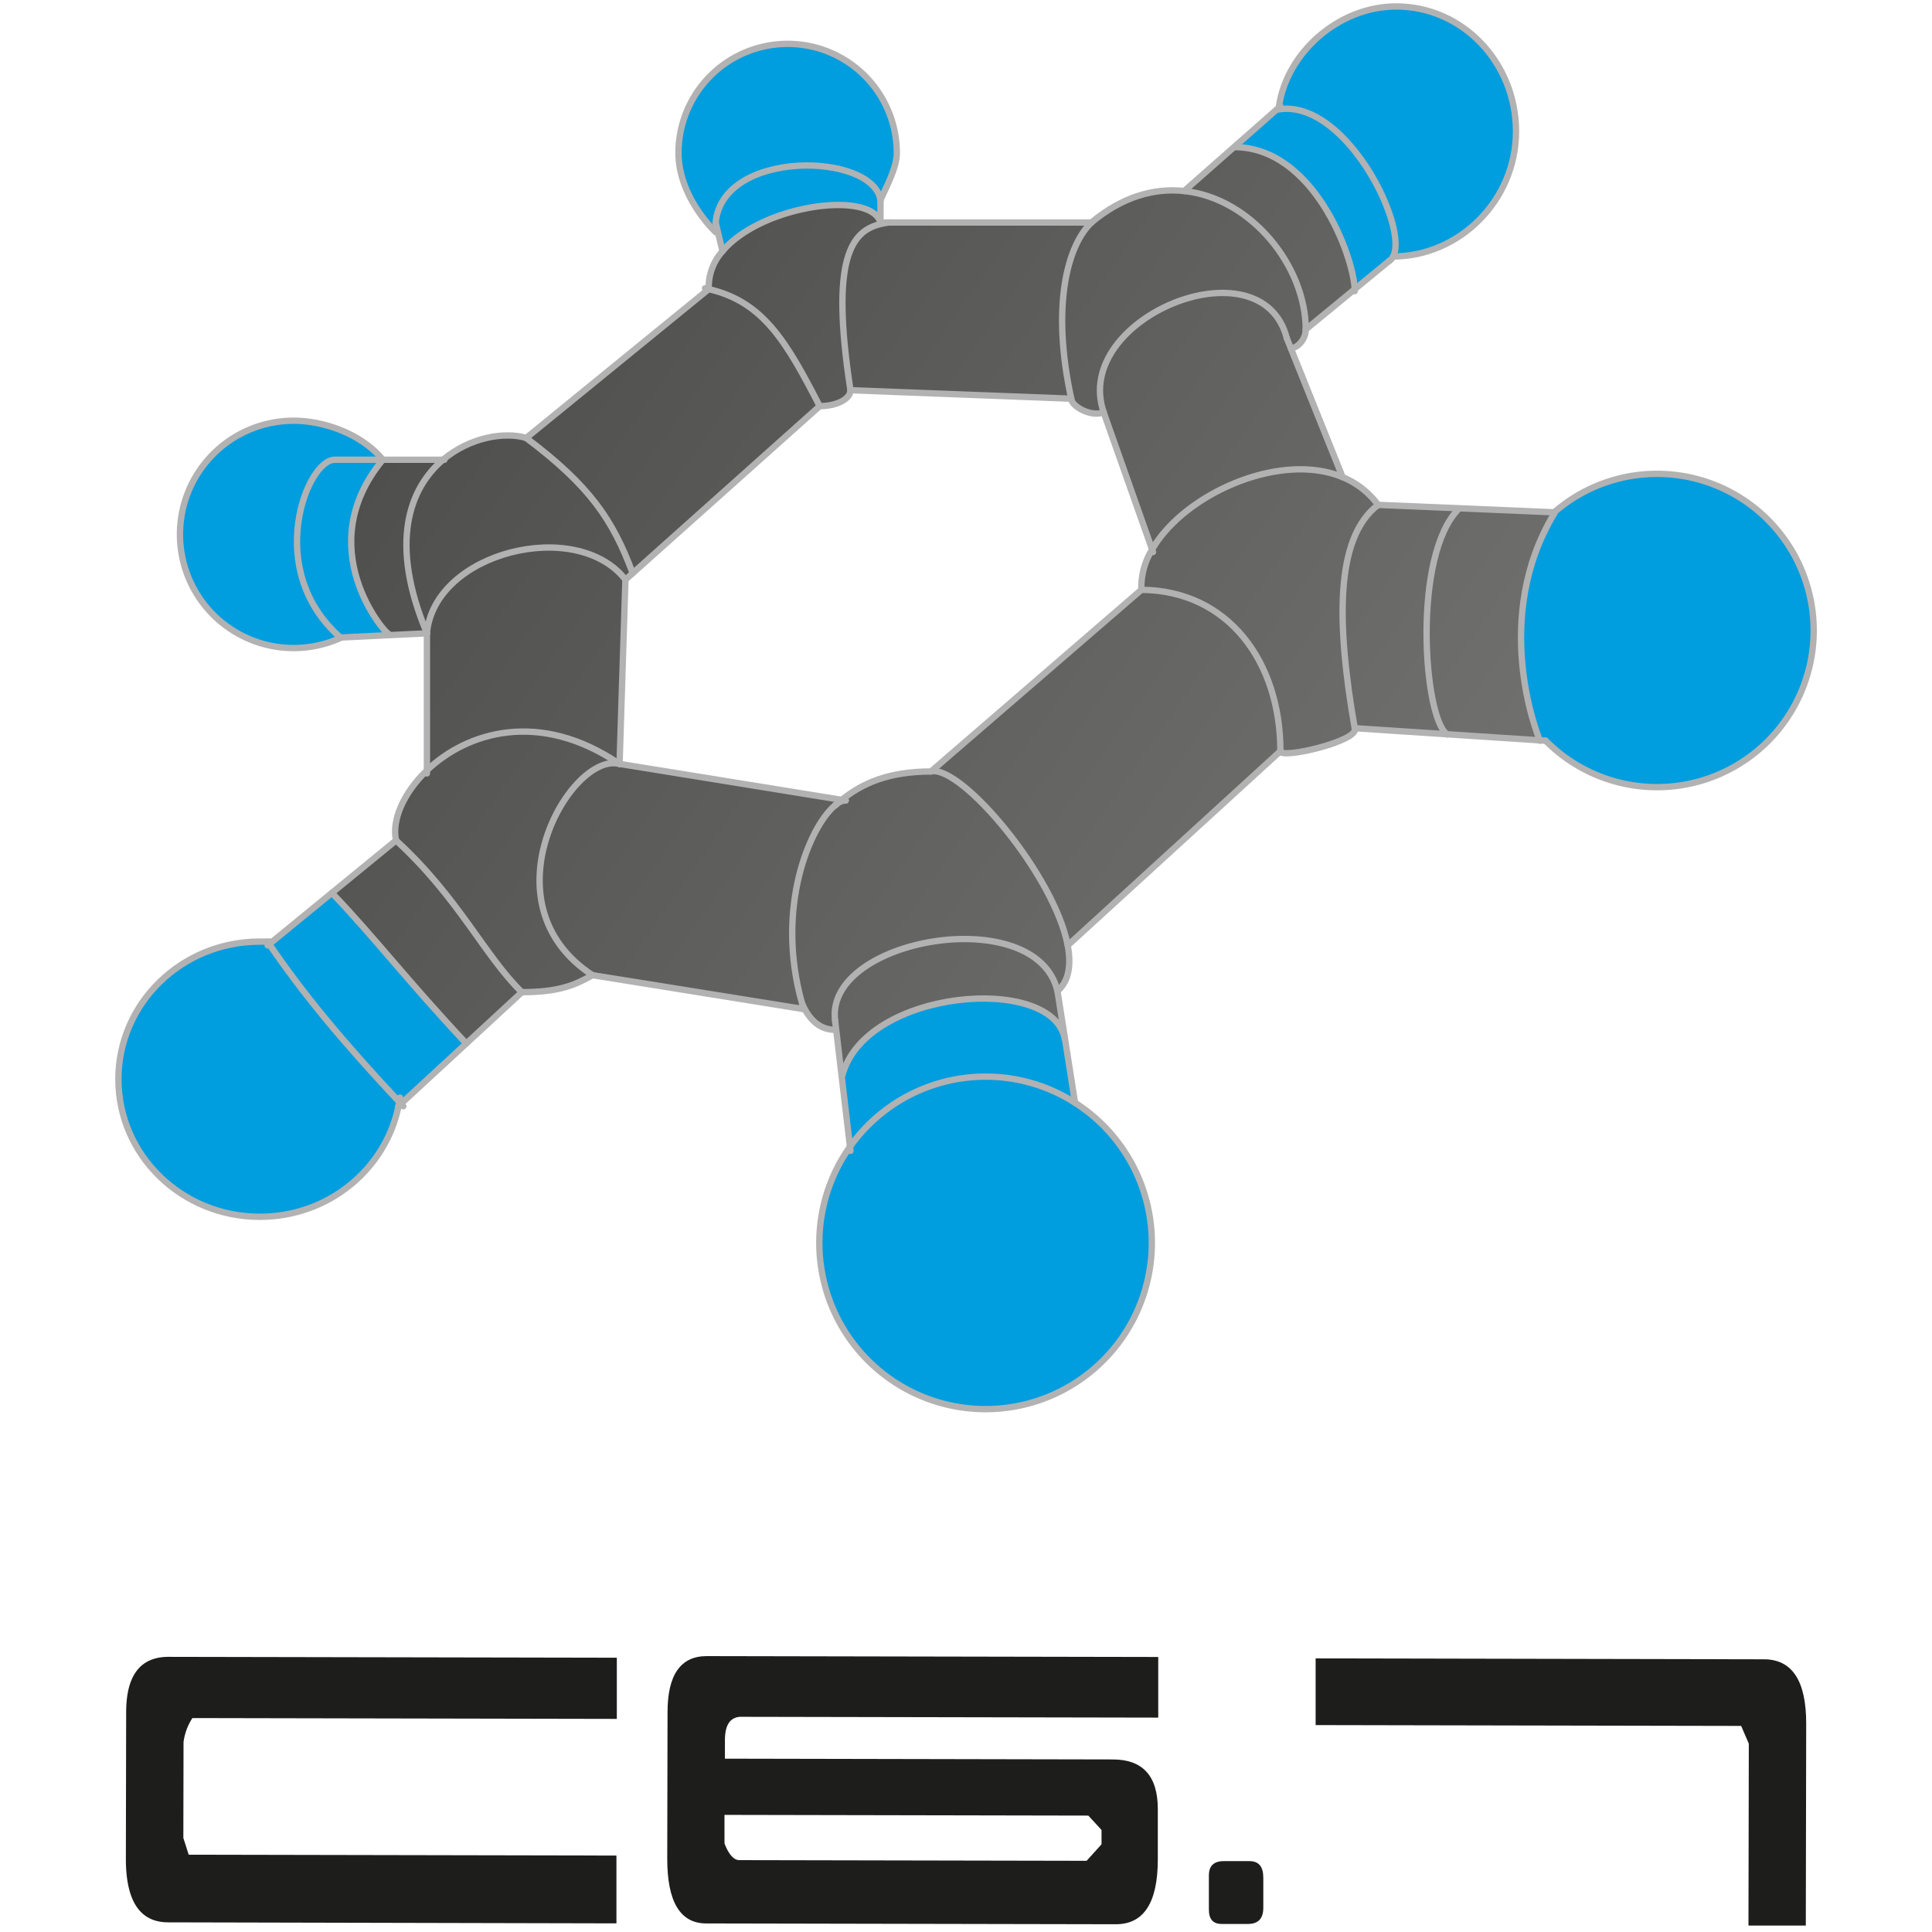<?xml version="1.0" encoding="utf-8"?>
<!DOCTYPE svg PUBLIC "-//W3C//DTD SVG 1.1//EN" "http://www.w3.org/Graphics/SVG/1.1/DTD/svg11.dtd">
<svg xmlns="http://www.w3.org/2000/svg" xmlns:xlink="http://www.w3.org/1999/xlink" width="211.67mm" height="211.67mm" viewBox="0 0 600 600"><defs><style>.cls-1{fill:#1d1d1b;}.cls-2{fill:#009ddf;}.cls-3{fill:url(#linear-gradient);}.cls-4{fill:url(#linear-gradient-2);}.cls-5{fill:url(#linear-gradient-3);}.cls-6{fill:url(#linear-gradient-4);}.cls-7{fill:url(#linear-gradient-5);}.cls-8{fill:url(#linear-gradient-6);}.cls-9{fill:url(#linear-gradient-7);}.cls-10{fill:url(#linear-gradient-8);}.cls-11{fill:url(#linear-gradient-9);}.cls-12{fill:url(#linear-gradient-10);}.cls-13{fill:url(#linear-gradient-11);}.cls-14{fill:url(#linear-gradient-12);}.cls-15{fill:url(#linear-gradient-13);}.cls-16{fill:url(#linear-gradient-14);}.cls-17{fill:url(#linear-gradient-15);}.cls-18{fill:url(#linear-gradient-16);}.cls-19{fill:url(#linear-gradient-17);}.cls-20{fill:url(#linear-gradient-18);}.cls-21,.cls-22{fill:none;}.cls-21{stroke:#b2b2b2;stroke-linecap:round;stroke-linejoin:round;stroke-width:1.97px;}</style><linearGradient id="linear-gradient" x1="70.24" y1="-81.94" x2="879.99" y2="481.69" gradientUnits="userSpaceOnUse"><stop offset="0" stop-color="#3f3f3e"/><stop offset="1" stop-color="#9d9d9c"/></linearGradient><linearGradient id="linear-gradient-2" x1="61.46" y1="-69.34" x2="871.22" y2="494.3" xlink:href="#linear-gradient"/><linearGradient id="linear-gradient-3" x1="52.52" y1="-56.48" x2="862.27" y2="507.15" xlink:href="#linear-gradient"/><linearGradient id="linear-gradient-4" x1="104.28" y1="-130.84" x2="914.03" y2="432.79" xlink:href="#linear-gradient"/><linearGradient id="linear-gradient-5" x1="69.17" y1="-80.4" x2="878.92" y2="483.23" xlink:href="#linear-gradient"/><linearGradient id="linear-gradient-6" x1="81.26" y1="-97.77" x2="891.01" y2="465.86" xlink:href="#linear-gradient"/><linearGradient id="linear-gradient-7" x1="11.24" y1="2.83" x2="820.98" y2="566.46" xlink:href="#linear-gradient"/><linearGradient id="linear-gradient-8" x1="62.7" y1="-71.1" x2="872.45" y2="492.53" xlink:href="#linear-gradient"/><linearGradient id="linear-gradient-9" x1="-32.63" y1="65.86" x2="777.12" y2="629.49" xlink:href="#linear-gradient"/><linearGradient id="linear-gradient-10" x1="-44.02" y1="82.21" x2="765.73" y2="645.84" xlink:href="#linear-gradient"/><linearGradient id="linear-gradient-11" x1="49.62" y1="-52.32" x2="859.38" y2="511.32" xlink:href="#linear-gradient"/><linearGradient id="linear-gradient-12" x1="-47.66" y1="87.46" x2="762.08" y2="651.09" xlink:href="#linear-gradient"/><linearGradient id="linear-gradient-13" x1="14.85" y1="-2.36" x2="824.59" y2="561.27" xlink:href="#linear-gradient"/><linearGradient id="linear-gradient-14" x1="-20.8" y1="48.86" x2="788.95" y2="612.5" xlink:href="#linear-gradient"/><linearGradient id="linear-gradient-15" x1="-35.78" y1="70.38" x2="773.97" y2="634.01" xlink:href="#linear-gradient"/><linearGradient id="linear-gradient-16" x1="-61.1" y1="106.77" x2="748.64" y2="670.39" xlink:href="#linear-gradient"/><linearGradient id="linear-gradient-17" x1="-84.55" y1="140.45" x2="725.19" y2="704.08" xlink:href="#linear-gradient"/><linearGradient id="linear-gradient-18" x1="-28.7" y1="60.22" x2="781.04" y2="623.84" xlink:href="#linear-gradient"/></defs><title>Asset 9</title><g id="Layer_2" data-name="Layer 2"><g id="C_6.7" data-name="C 6.7"><path class="cls-1" d="M52.23,597Q39,597,39.09,577l.09-45.19q0-17.29,13.21-17.26l139.17.27,0,19-131.81-.26A17.9,17.9,0,0,0,57,541l-.06,29.79L58.6,576l132.84.26,0,21.06Z"/><path class="cls-1" d="M345.57,546.41q14,0,14,15.43l0,15.58q0,20.2-13.05,20.17l-127.19-.25q-12.16,0-12.11-20.22l.09-45.36q0-17.46,12.19-17.44l140.2.27,0,18.83-129.93-.25q-4.62.34-4.64,7.18v5.82ZM225,572.53q2,5.14,4.61,5.15l107.85.21,4.63-5.13v-4.45l-4.1-4.46-113-.22Z"/><path class="cls-1" d="M387.58,597.5l-8.22,0q-3.94,0-3.93-4.46l0-10.61q0-4.45,4.63-4.44h8q4.28,0,4.27,5.15l0,9.24Q392.37,597.51,387.58,597.5Z"/><path class="cls-1" d="M547.79,515.31q13.18,0,13.14,20.05L560.81,598,543,598l.11-56.49L540.73,536l-132.15-.26,0-20.71Z"/><path class="cls-2" d="M514.57,147.18A48.65,48.65,0,1,1,480,230l-1.78-.12c-1-2.32-15.11-38,4.49-70.5v-.33h0A48.47,48.47,0,0,1,514.57,147.18Z"/><path class="cls-3" d="M482.7,159.1v.33c-19.6,32.48-5.46,68.18-4.49,70.5L449.39,228c-7.28-5-10.9-55.71,3.72-70.09v-.1l29.58,1.25Z"/><path class="cls-2" d="M397.42,33.18l-.22-.25C399.62,16.43,415.67,2,433.63,2c20.55,0,37.2,17.39,37.2,38.83s-17.65,38.82-38.19,38.83c5-9.43-15.31-49.86-36.19-45.59Z"/><path class="cls-4" d="M453.11,157.85v.1c-14.61,14.38-11,65.07-3.72,70.09l-28.67-1.89C415.11,194,414.46,167,428,156.79Z"/><path class="cls-2" d="M432.63,79.65A3.58,3.58,0,0,1,431.51,81L420.7,89.83c-.45-10.61-12.89-44.07-37.37-44.15l0-.05,13.14-11.58C417.32,29.78,437.58,70.21,432.63,79.65Z"/><path class="cls-5" d="M417,148.19a25.88,25.88,0,0,1,11,8.6C414.46,167,415.11,194,420.72,226.14c1.74,3.9-23.08,9.77-23.08,7.13,0-27.7-16.15-49.91-43.18-50.11a22.5,22.5,0,0,1,3.34-12.53C367.72,153.44,397.45,140.06,417,148.19Z"/><path class="cls-6" d="M420.7,89.83l-15.19,12.49c0-19.59-16.85-40.77-37.77-43l15.55-13.7,0,.05C407.82,45.76,420.25,79.23,420.7,89.83Z"/><path class="cls-7" d="M400.88,108.16l16.08,40c-19.51-8.13-49.24,5.24-59.17,22.45l-15-42.6c-10.06-29.27,49-53.34,56.87-23Z"/><path class="cls-8" d="M367.74,59.33c20.91,2.22,37.77,23.41,37.77,43,0,3.22-2.7,5.83-4.63,5.84L399.62,105c-7.92-30.33-66.93-6.26-56.87,23-3.8,1.64-10.06-1.88-10.06-4.21-6.26-28.69-1.24-47.56,6.26-54.72C348.61,61,358.57,58.35,367.74,59.33Z"/><path class="cls-9" d="M397.64,233.28l-66,60.33c-4.12-21.71-32.86-55.87-42.41-54.07l65.28-56.37C381.49,183.37,397.64,205.58,397.64,233.28Z"/><path class="cls-2" d="M333.86,342.47a51.63,51.63,0,1,1-27.77-8.11A51.38,51.38,0,0,1,333.86,342.47Z"/><path class="cls-10" d="M276,69.1h63c-7.51,7.16-12.53,26-6.26,54.72l-68.57-2.64c-6.35-41.16.35-49.43,9.4-51.62C274.32,69.36,275.15,69.22,276,69.1Z"/><path class="cls-2" d="M330.72,322.5l3.14,20A51.63,51.63,0,0,0,264,356.11l-2.62-22.25.27,0c7.18-26.7,65.1-31.43,69-11.32Z"/><path class="cls-11" d="M259.39,250.09l.05,0a5.43,5.43,0,0,1,3.2-1.44l-1.28-.2c6.38-5.18,14.58-8.86,27.82-8.86,9.55-1.8,38.3,32.35,42.41,54.07,1.14,6,.39,11.09-3.18,14.17-6.6-27.77-72.21-16.46-69.07,9.07l.34,2.92-.34,0c-5.37,0-8.46-4.06-10.21-8.11h0C240.58,281.8,251.67,256.36,259.39,250.09Z"/><path class="cls-12" d="M328.41,307.78l2.31,14.72h-.08c-3.92-20.11-61.84-15.38-69,11.32l-.27,0-1.67-14.09-.34-2.92C256.2,291.32,321.81,280,328.41,307.78Z"/><path class="cls-2" d="M278.5,47.52c0,4.68-3.35,10.6-5.06,14.65-2.22-14.83-49-16-51.19,6.93l.68,2.84-.68.16c-6.14-6.14-11.54-15.22-11.54-24.58a33.9,33.9,0,0,1,67.8,0Z"/><path class="cls-13" d="M224.39,78c12.14-14.44,46.15-19,49.05-8.9l.08.46c-9,2.2-15.75,10.46-9.4,51.62,0,2.73-4.27,4.95-9.56,4.95-10.32-20-17.49-32.41-34.46-36.34q-.56-.14-1.15-.26l1.15-.66A16.69,16.69,0,0,1,224.39,78Z"/><path class="cls-2" d="M273.44,62.17V69.1c-2.9-10.15-36.92-5.54-49.05,8.9l-1.46-6.06-.68-2.84C224.39,46.17,271.22,47.34,273.44,62.17Z"/><path class="cls-14" d="M192.41,237.24l68.95,11.17c-.66.54-1.3,1.08-1.92,1.64l-.05,0c-7.72,6.27-18.8,31.72-10.27,61.62.16.56.33,1.12.5,1.69L184,302.85C149.72,280.43,177.42,233.28,192.41,237.24Z"/><path class="cls-15" d="M254.56,126.13,196.48,178c-6.11-16.41-13.13-27-33.09-42L220.1,89.79C237.07,93.72,244.24,106.14,254.56,126.13Z"/><path class="cls-16" d="M137.6,142.78c8.29-7,19.18-8.79,25.8-6.76,20,15,27,25.59,33.09,42l-2.26,2c-15.17-19.45-59.35-8.57-61.65,16.65C120.79,168.69,127.11,151.61,137.6,142.78Z"/><path class="cls-17" d="M194.23,180l-1.81,57.2c-24.93-17-47.5-9.83-59.84,2V196.68C134.88,171.46,179.06,160.59,194.23,180Z"/><path class="cls-18" d="M132.58,239.24c12.34-11.83,34.91-19,59.84-2-15-4-42.7,43.19-8.41,65.61-5.52,3.14-10.52,5.27-21.91,5.27C150.56,296.9,142.47,278.77,123,261,121.61,254.74,125.33,246.18,132.58,239.24Z"/><path class="cls-19" d="M162.1,308.11l-17.29,16c-18.59-19.83-28.06-32.45-41.73-46.77L123,261C142.47,278.77,150.56,296.9,162.1,308.11Z"/><path class="cls-2" d="M124,342.26c-17.62-18.87-29.56-33.22-40.38-49l19.46-15.92c13.68,14.33,23.14,26.94,41.73,46.77l-20.3,18.73Z"/><path class="cls-20" d="M118.88,142.78H137.6c-10.49,8.83-16.81,25.91-5,53.91l-12.07.59,0-.59C119.6,196.68,96.32,170.07,118.88,142.78Z"/><path class="cls-2" d="M83.62,293.21c10.82,15.82,22.76,30.17,40.38,49-.07.42-.14.83-.23,1.23-4,19.61-21.76,34.41-43.08,34.41-24.26,0-43.92-19.13-43.92-42.74s19.66-42.73,43.92-42.73c.6,0,1.63,0,2.43,0v0Z"/><path class="cls-2" d="M120.48,196.68l0,.59-14.73.72h0c-24-21-10.42-55.21-1.85-55.21h15C96.32,170.07,119.6,196.68,120.48,196.68Z"/><path class="cls-2" d="M118.88,142.78h-15c-8.57,0-22.11,34.18,1.85,55.21h0v.11a35.3,35.3,0,1,1-14.61-67.44C101.27,130.66,112.79,135.24,118.88,142.78Z"/><path class="cls-21" d="M222.25,72.1c-6.14-6.14-11.54-15.22-11.54-24.58a33.9,33.9,0,0,1,67.8,0c0,4.68-3.35,10.6-5.06,14.65"/><polyline class="cls-21" points="103.89 142.78 118.88 142.78 137.6 142.78 138.01 142.78"/><polyline class="cls-21" points="105.74 197.99 105.78 197.99 120.51 197.27 132.58 196.69"/><polyline class="cls-21" points="132.58 196.69 132.58 239.24 132.58 240.2"/><line class="cls-21" x1="192.41" y1="237.24" x2="194.23" y2="180.04"/><polyline class="cls-21" points="194.23 180.04 196.48 178.02 254.56 126.13"/><line class="cls-21" x1="264.12" y1="121.18" x2="332.69" y2="123.82"/><polyline class="cls-21" points="342.75 128.04 357.79 170.64 358.08 171.46"/><line class="cls-21" x1="354.46" y1="183.17" x2="289.18" y2="239.54"/><line class="cls-21" x1="397.64" y1="233.28" x2="331.59" y2="293.61"/><polyline class="cls-21" points="262.64 248.61 261.36 248.4 192.41 237.24"/><path class="cls-21" d="M264.12,121.18c0,2.73-4.27,4.95-9.56,4.95"/><path class="cls-21" d="M123,261c-1.4-6.23,2.32-14.79,9.56-21.73,12.34-11.83,34.91-19,59.84-2"/><path class="cls-21" d="M194.23,180c-15.17-19.45-59.35-8.57-61.65,16.65"/><path class="cls-21" d="M196.48,178c-6.11-16.41-13.13-27-33.09-42"/><path class="cls-21" d="M118.88,142.78c-22.57,27.29.72,53.91,1.6,53.91"/><path class="cls-21" d="M163.4,136c-6.62-2-17.51-.22-25.8,6.76-10.49,8.83-16.81,25.91-5,53.91"/><path class="cls-21" d="M254.56,126.13c-10.32-20-17.49-32.41-34.46-36.34q-.56-.14-1.15-.26"/><path class="cls-21" d="M264.12,121.18c-6.35-41.16.35-49.43,9.4-51.62.81-.2,1.63-.34,2.47-.46"/><polyline class="cls-21" points="338.96 69.1 275.99 69.1 274.75 69.1"/><path class="cls-21" d="M332.69,123.82c-6.26-28.69-1.24-47.56,6.26-54.72"/><path class="cls-21" d="M342.75,128c-10.06-29.27,49-53.34,56.87-23"/><path class="cls-21" d="M405.51,102.32c0-19.59-16.85-40.77-37.77-43-9.18-1-19.13,1.7-28.79,9.77"/><path class="cls-21" d="M420.72,90.42c0-.19,0-.38,0-.59-.45-10.61-12.89-44.07-37.37-44.15"/><path class="cls-21" d="M354.46,183.17a22.5,22.5,0,0,1,3.34-12.53c9.92-17.2,39.66-30.57,59.17-22.45a25.88,25.88,0,0,1,11,8.6"/><path class="cls-21" d="M420.72,226.14C415.11,194,414.46,167,428,156.79"/><path class="cls-21" d="M397.64,233.28c0-27.7-16.15-49.91-43.18-50.11"/><path class="cls-21" d="M420.72,226.14c1.74,3.9-23.08,9.77-23.08,7.13"/><path class="cls-21" d="M328.41,307.78c3.58-3.08,4.32-8.15,3.18-14.17-4.12-21.71-32.86-55.87-42.41-54.07"/><path class="cls-21" d="M330.64,322.51c-3.92-20.11-61.84-15.38-69,11.32"/><path class="cls-21" d="M123,261c19.45,17.81,27.54,35.94,39.08,47.15"/><path class="cls-21" d="M184,302.85c-34.29-22.42-6.59-69.57,8.41-65.61"/><path class="cls-21" d="M184,302.85c-5.52,3.14-10.52,5.27-21.91,5.27"/><path class="cls-21" d="M259.44,250a5.43,5.43,0,0,1,3.2-1.44"/><path class="cls-21" d="M249.61,313.39c-.17-.56-.34-1.12-.5-1.69-8.53-29.9,2.55-55.34,10.27-61.62"/><line class="cls-21" x1="163.4" y1="136.02" x2="220.1" y2="89.79"/><path class="cls-21" d="M220.1,88.87A16.69,16.69,0,0,1,224.39,78c12.14-14.44,46.15-19,49.05-8.9"/><polyline class="cls-21" points="399.62 105.03 400.88 108.16 416.96 148.19 416.96 148.2"/><path class="cls-21" d="M332.69,123.82c0,2.33,6.26,5.86,10.06,4.21"/><polyline class="cls-21" points="405.51 102.32 420.7 89.83 431.51 80.96"/><polyline class="cls-21" points="367.74 59.34 367.74 59.33 383.29 45.63 396.44 34.06 397.42 33.18 397.64 32.99"/><path class="cls-21" d="M431.51,81a3.58,3.58,0,0,0,1.12-1.31c5-9.43-15.31-49.86-36.19-45.59"/><path class="cls-21" d="M405.51,102.32c0,3.22-2.7,5.83-4.63,5.84h0"/><line class="cls-21" x1="249.61" y1="313.39" x2="184.01" y2="302.85"/><polyline class="cls-21" points="162.09 308.11 144.81 324.07 124.51 342.8 123.77 343.49 123.69 343.56"/><polyline class="cls-21" points="123.02 260.97 103.07 277.29 83.62 293.21 83.12 293.61"/><polyline class="cls-21" points="259.33 316.86 259.68 319.78 261.34 333.86 263.97 356.11 264.12 357.4"/><polyline class="cls-21" points="328.41 307.78 330.72 322.5 333.86 342.47 333.86 342.48"/><polyline class="cls-21" points="224.39 78.02 224.39 78 222.93 71.94 222.25 69.1"/><line class="cls-21" x1="273.44" y1="69.1" x2="273.44" y2="62.17"/><polyline class="cls-21" points="427.97 156.79 453.11 157.84 482.69 159.1 482.7 159.1"/><polyline class="cls-21" points="420.72 226.15 449.39 228.03 478.2 229.92 479.98 230.04"/><path class="cls-21" d="M273.44,62.17c-2.22-14.83-49-16-51.19,6.93"/><path class="cls-21" d="M259.34,316.86c-3.13-25.54,62.48-36.85,69.07-9.07"/><path class="cls-21" d="M249.12,311.71c1.75,4.05,4.84,8.11,10.21,8.11"/><path class="cls-21" d="M259.34,250.14l.05-.05.05,0c.62-.56,1.26-1.11,1.92-1.64,6.38-5.18,14.58-8.86,27.82-8.86"/><path class="cls-21" d="M453.11,157.95c-14.61,14.38-11,65.07-3.72,70.09l.09.06"/><path class="cls-21" d="M482.7,159.43c-19.6,32.48-5.46,68.18-4.49,70.5l0,.12"/><path class="cls-21" d="M103.07,277.29c13.68,14.33,23.14,26.94,41.73,46.77"/><path class="cls-21" d="M83.12,292.49l.49.72c10.82,15.82,22.76,30.17,40.38,49l.51.54.76.81"/><path class="cls-21" d="M105.74,198c-24-21-10.42-55.21-1.85-55.21"/><path class="cls-21" d="M333.86,342.47a51.63,51.63,0,1,1-27.77-8.11A51.38,51.38,0,0,1,333.86,342.47Z"/><path class="cls-21" d="M124.21,340.89c-.06.46-.14.91-.21,1.36s-.14.83-.23,1.23c-4,19.61-21.76,34.41-43.08,34.41-24.26,0-43.92-19.13-43.92-42.74s19.66-42.73,43.92-42.73c.6,0,1.63,0,2.43,0l.74,0"/><path class="cls-21" d="M105.79,198.1a35.3,35.3,0,1,1-14.61-67.44c10.1,0,21.61,4.58,27.71,12.12"/><path class="cls-21" d="M432.62,79.65h0c20.55,0,38.19-17.39,38.19-38.83S454.17,2,433.63,2c-18,0-34,14.44-36.42,30.95"/><path class="cls-21" d="M482.69,159.09A48.65,48.65,0,1,1,480,230"/><rect class="cls-22" width="600" height="600"/></g></g></svg>

